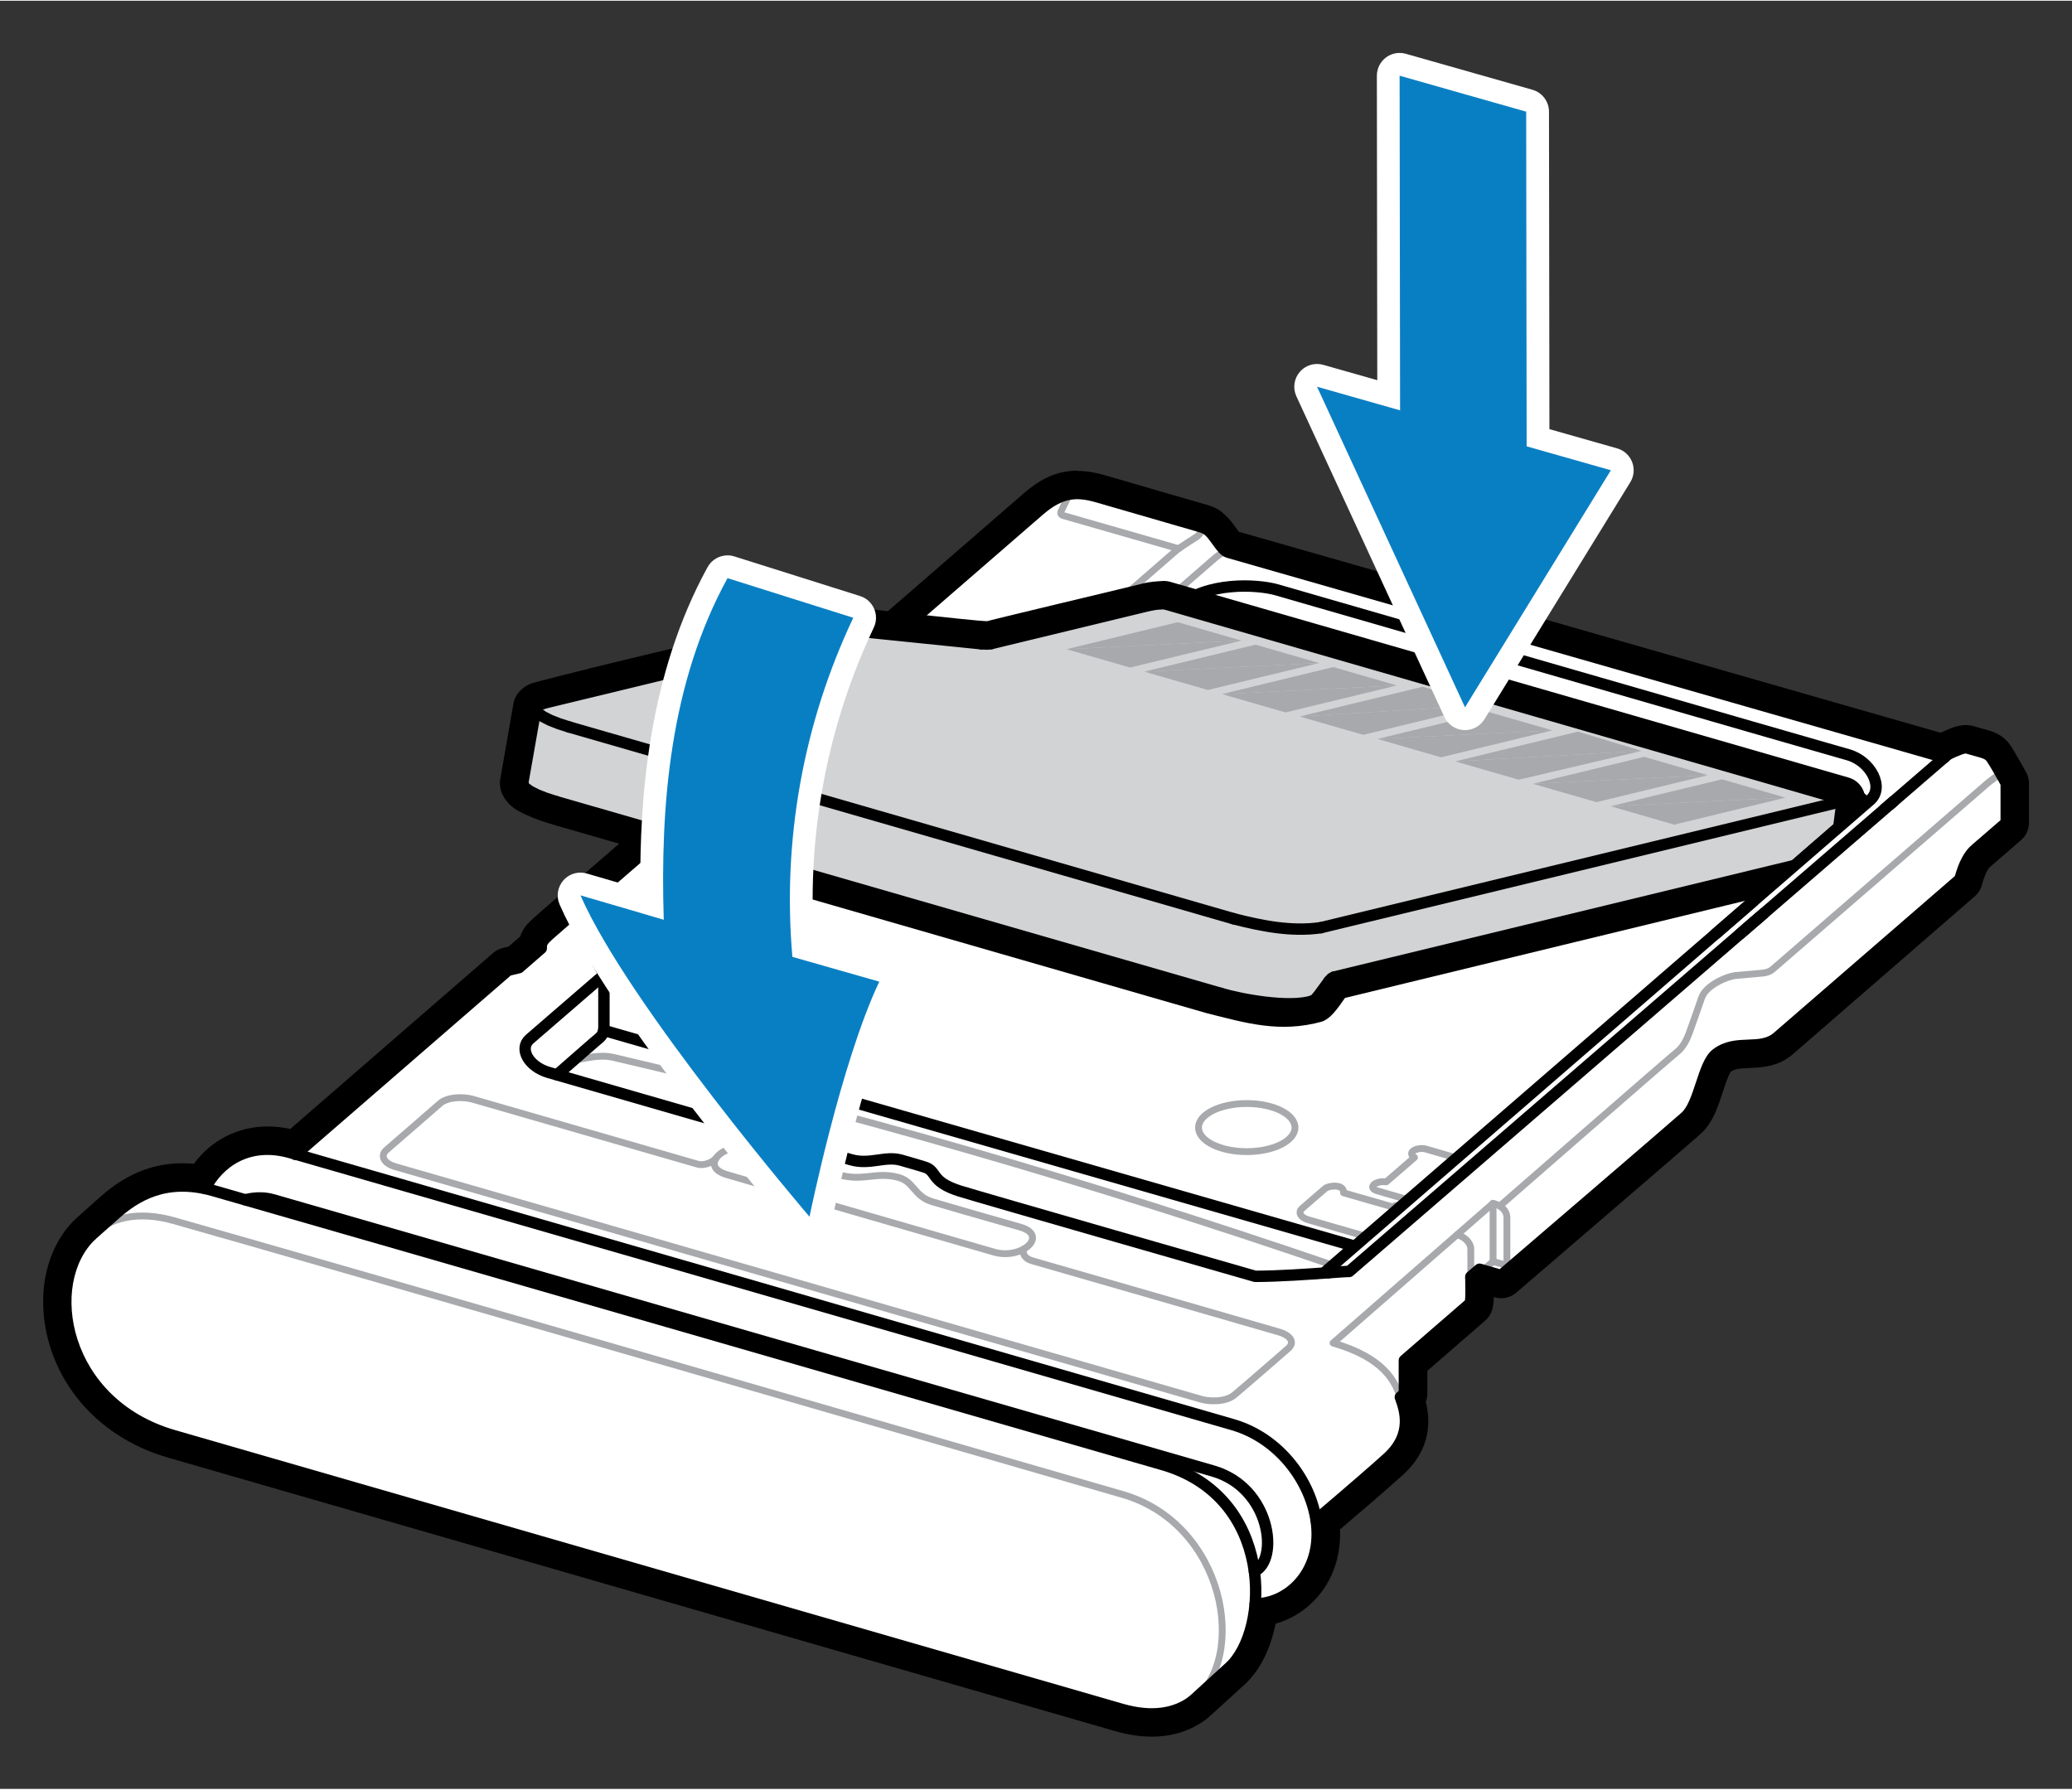 <?xml version="1.0" encoding="UTF-8"?><svg id="Layer_2" xmlns="http://www.w3.org/2000/svg" width="1.263in" height="1.091in" viewBox="0 0 90.971 78.518"><rect x="0" y="0" width="90.971" height="78.518" fill="#333333" stroke="none"/><defs><style>.cls-1{fill:#fff;}.cls-2{fill-rule:evenodd;}.cls-2,.cls-3{fill:#097fc3;}.cls-4{stroke-width:.283px;}.cls-4,.cls-5{stroke:#000;}.cls-4,.cls-5,.cls-6{fill:none;stroke-linecap:round;stroke-linejoin:round;}.cls-7{fill:#a7a9ac;}.cls-5{stroke-width:.5px;}.cls-6{stroke:#a7a9ac;stroke-width:.3px;}.cls-8{fill:#d1d3d4;}</style></defs><path class="cls-1" d="M50.563,75.722c-.451,0-.935-.072-1.438-.215L7.492,63.483c-2.503-.729-4.342-2.562-4.92-4.907-.452-1.832-.037-3.64,1.083-4.72.01-.01.064-.058.076-.067.028-.023.074-.061.143-.129.127-.111.852-.761.852-.761.667-.584,1.729-1.356,3.278-1.356.244,0,.494.02.747.059.667-1.055,1.764-1.673,3-1.673.364,0,.743.053,1.125.158l9.103-7.9c.062-.054.135-.091.214-.109l.363-.084.729-.628c.062-.34.274-.533.481-.72.139-.133,2.196-1.914,4.87-4.227,1.191-1.031,2.513-2.178,2.513-2.178.385-.336.718-.626,1.668-1.091.742-.371,1.789-.87,2.294-1.11-.006-.212-.013-.469-.013-.587,0-.228,0-.652.461-1.036.328-.257,8.102-7.004,9.745-8.432.546-.471,1.042-.729,1.562-.813.139-.023.282-.035.429-.035.309,0,.637.05,1.031.159.927.271,4.247,1.235,4.493,1.303.041.008.102.03.153.05.283.102.402.221.508.327.101.08.227.252.373.452l.144.193c.04.053.072.089.098.114.875.254,17.266,4.953,31.162,8.938.129-.085.315-.162.584-.27.193-.072.334-.103.467-.103.148,0,.255.041.313.062.047.01.093.021.498.137.519.148.668.348.853.661l.156.264c.179.308.394.698.394.698.041.074.062.157.062.241v1.73c0,.146-.063.284-.173.378,0,0-1.064.919-1.345,1.166-.217.183-.389.527-.533,1.059-.026.096-.08.182-.155.247l-8,6.944c-.515.432-1.083.455-1.584.474-.429.017-.799.031-1.129.279-.174.128-.356.685-.49,1.092-.202.618-.412,1.257-.821,1.631-.495.449-7.802,6.721-8.113,6.987-.092.079-.208.121-.326.121-.045,0-.091-.006-.136-.019l-.691-.195c.013.417.01.873-.053,1.082-.027.091-.08.172-.151.234l-2.715,2.356v1.233c0,.11-.036.215-.101.301.2.667.368,1.843-.83,2.915-.926.836-2.385,2.073-2.925,2.529.016.144.024.286.024.424,0,1.993-1.367,3.297-2.771,3.521-.169,1.133-.617,2.119-1.233,2.688l-1.62,1.474c-.621.48-1.333.709-2.148.709Z"/><path d="M47.294,21.636c.285 0.0.581.054.899.141.921.27,4.247,1.236,4.494,1.303.056.011.101.034.135.045.157.056.213.112.303.202.124.101.292.36.472.596.101.135.18.202.236.247.045.022.079.045.124.056.112.022,31.417,9,31.417,9l.101-.09c.079-.079.27-.157.551-.27.135-.051.219-.067.281-.067.062,0,.101.017.146.034.09.022.135.034.528.146.393.112.427.214.596.494.034.056.076.128.118.199v0c.177.304.388.688.388.688v1.73s-1.067.921-1.348,1.169c-.281.236-.506.64-.685,1.303l-8,6.944c-.764.64-1.787.056-2.685.73-.596.438-.719,2.18-1.348,2.753-.494.449-8.101,6.978-8.101,6.978l-.955-.27-.382.326s.045.944-.022,1.169l-2.888,2.506v1.461l-.18.146c.202.562.584,1.652-.584,2.697-1.157,1.045-3.124,2.697-3.124,2.697.034.213.056.427.056.629,0,1.89-1.402,3.056-2.701,3.056-.006,0-.012,0-.019-0-.101,1.191-.528,2.236-1.124,2.787-.337.303-.921.843-1.292,1.18-.191.169-.326.292-.326.292-.474.365-1.077.578-1.81.578-.396,0-.83-.062-1.302-.196L7.63,63.003c-4.865-1.416-5.809-6.686-3.629-8.787l.011-.011c.022-.023.09-.067.213-.191.157-.135.416-.371.831-.742.656-.574,1.6-1.229,2.945-1.229.314 0.0.65.036,1.01.117v-.011c.463-.908,1.403-1.72,2.736-1.72.317 0.0.656.046,1.017.147,0,0,.101.011.27.034l9.27-8.045.483-.112.978-.843c-.011-.281.101-.382.337-.595.236-.225,6.742-5.843,7.214-6.259.472-.404.708-.663,1.719-1.157,1.011-.506,2.584-1.247,2.584-1.247,0,0-.022-.685-.022-.899,0-.213.011-.427.281-.652.281-.214,8.809-7.618,9.753-8.438.483-.416.899-.629,1.315-.697.115-.02.231-.029.348-.029M47.294,20.636h-0c-.176,0-.35.015-.517.043-.605.098-1.18.392-1.798.924-1.628,1.414-9.337,8.105-9.715,8.408-.666.555-.666,1.176-.666,1.441,0,.062.002.163.004.275-.555.264-1.39.665-2.013.977-1.001.489-1.357.8-1.768,1.159l-.154.134c-.186.164-1.206,1.047-2.426,2.102-3.224,2.79-4.686,4.057-4.827,4.192-.184.166-.449.406-.575.799l-.516.445-.243.057c-.159.037-.306.112-.429.219l-8.907,7.73c-.336-.074-.669-.111-.993-.111-1.304-0-2.472.601-3.24,1.64-.17-.016-.339-.025-.506-.025-1.718-0-2.88.843-3.604,1.476l-.42.376c-.18.162-.31.279-.404.359-.019.017-.038.034-.056.052-.05.05-.084.078-.105.095-.027.022-.086.073-.11.098-1.245,1.2-1.713,3.192-1.218,5.197.622,2.52,2.59,4.489,5.265,5.267l41.632,12.023c.553.157,1.083.235,1.58.235.928,0,1.742-.264,2.42-.785.023-.018.045-.036.066-.055.003-.003.131-.12.312-.28l.55-.502c.273-.25.554-.507.75-.684.652-.603,1.122-1.544,1.34-2.654,1.494-.414,2.833-1.84,2.833-3.932,0-.067-.002-.136-.005-.207.641-.543,1.895-1.61,2.743-2.376,1.292-1.155,1.221-2.44,1.027-3.226.044-.113.067-.235.067-.359v-1.004l2.543-2.207c.143-.124.248-.286.302-.468.02-.066.06-.202.075-.565l.055.016c.09.025.181.038.272.038.236,0,.468-.084.651-.241.311-.267,7.624-6.543,8.123-6.997.508-.463.739-1.166.961-1.846.089-.273.237-.722.336-.862.196-.133.424-.148.826-.164.523-.021,1.24-.049,1.879-.585l8.013-6.955c.15-.13.258-.302.31-.493.157-.578.306-.751.363-.799.297-.261,1.358-1.177,1.359-1.177.22-.19.347-.466.347-.757v-1.73c0-.168-.042-.334-.123-.481,0,0-.218-.397-.4-.71-.046-.079-.092-.159-.13-.22l-.027-.046c-.218-.368-.455-.689-1.145-.886-.337-.096-.433-.122-.508-.141-.094-.033-.246-.077-.441-.077-.195,0-.39.04-.632.131-.179.072-.337.135-.478.205-25.12-7.204-29.877-8.563-30.807-8.825l-.132-.179c-.145-.199-.283-.389-.45-.537-.149-.146-.326-.296-.648-.41-.067-.026-.142-.053-.228-.073-.359-.1-3.572-1.034-4.457-1.293-.455-.125-.825-.181-1.18-.182h0Z"/><path class="cls-6" d="M52.37,74.652c2.447-1.876,1.429-7.776-3.111-9.07,0,0-36.717-10.635-41.635-12.018-1.599-.45-2.821-.115-3.622.653"/><path class="cls-6" d="M43.654,54.952c1.202.342,2.412-.734,1.136-1.102,0,0-3.081-.877-3.871-1.118s-.788-.875-1.468-1.062c-.99-.272-1.545.193-2.635-.122,0,0-2.948-.83-3.957-1.142s-2.215.759-.962,1.135,11.758,3.41,11.758,3.41Z"/><path class="cls-6" d="M44.978,54.795c-.112.115-.059.418.34.533s10.356,2.984,10.846,3.131.705.453.388.726-1.955,1.701-2.356,2.034-1.136.283-1.445.194-34.893-10.069-35.405-10.219-.653-.491-.388-.723,1.997-1.726,2.349-2.041,1.066-.305,1.449-.194l9.877,2.852c.257.074.629-.064.797-.251"/><path class="cls-6" d="M61.481,61.315c-.235-.649-.659-1.71-2.954-2.375l7.026-6.135c.306.083.608.282.608.641v2.088l.024.197"/><path class="cls-6" d="M64.575,56.028v-1.218c0-.269-.283-.55-.601-.625"/><polyline class="cls-6" points="64.958 55.7 65.043 55.623 65.196 55.668 65.553 55.359 66.161 55.534"/><line class="cls-6" x1="65.553" y1="55.359" x2="65.553" y2="52.806"/><path class="cls-6" d="M65.871,52.904s7.475-6.524,7.762-6.746.462-.633.537-.844.349-.972.539-1.53,1.122-.948,1.511-.983l1.126-.1c.149-.013.331-.042.493-.182s9.461-8.192,9.461-8.192l.359-.272c.125-.094.145-.18.032-.378"/><path class="cls-6" d="M25.172,46.534c.509-.09,1.147-.28,1.771-.134q15.564,3.64,31.539,9.113"/><path class="cls-6" d="M79.412,34.21s-.059.054-.307.268c-.296.256-.401.878.446,1.133s1.464.436,1.464.436"/><ellipse class="cls-6" cx="54.455" cy="32.051" rx="2.118" ry="1.056"/><ellipse class="cls-6" cx="54.738" cy="49.48" rx="2.118" ry="1.056"/><path class="cls-6" d="M42.284,32.284s9.186-7.996,9.287-8.082.158-.135.273-.21.521-.349.651-.425.182-.157.222-.238.101-.2.101-.2"/><path class="cls-6" d="M51.746,24.061s-4.948-1.422-5.046-1.45-.171-.074-.098-.224l.346-.718"/><path class="cls-6" d="M43.742,32.806s9.466-8.225,9.606-8.337.336-.264.485-.296"/><ellipse class="cls-6" cx="43.198" cy="29.213" rx=".821" ry=".454"/><path class="cls-6" d="M80.223,36.734s-1.061-.305-1.369-.396-.871.12-.49.372l-1.238,1.07c-.483-.062-.844.264-.392.396s1.367.397,1.367.397"/><path class="cls-6" d="M63.961,50.816s-1.061-.305-1.369-.396-.871.12-.49.372l-1.238,1.07c-.483-.062-.844.264-.392.396s1.367.397,1.367.397"/><path class="cls-6" d="M30.279,44.459s-.915-.265-1.367-.397-.09-.458.392-.396l1.238-1.07c-.38-.252.182-.464.49-.372s1.369.396,1.369.396c0,0,.151.046.401.121s.489.302.274.488-1.197,1.049-1.414,1.223-.701.208-.968.131-.417-.124-.417-.124Z"/><line class="cls-5" x1="26.514" y1="45.213" x2="59.453" y2="54.681"/><path class="cls-6" d="M60.017,54.229c-.05.015-.113.01-.224-.022s-2.016-.576-2.371-.684-.423-.344-.261-.484.885-.77,1.032-.892.832-.2.796.198l2.143.614c.157-.085.325-.071.428-.064"/><path class="cls-5" d="M4.002,54.216c-2.181,2.089-1.254,7.382,3.622,8.79l41.635,12.021c1.344.385,2.382.184,3.111-.375"/><path class="cls-5" d="M52.37,74.652s1.098-1.004,1.613-1.473c1.773-1.615,1.995-7.531-3.012-8.921,0,0-39.541-11.429-41.635-12.018s-3.427.284-4.279,1.041-1.056.936-1.056.936"/><path class="cls-5" d="M55.109,70.392c1.312.008,2.721-1.158,2.721-3.059s-1.428-4.147-3.703-4.808-39.497-11.407-41.367-11.942-3.175.442-3.754,1.573"/><path class="cls-5" d="M58.332,55.853c-.866.063-2.173.157-3.222.159,0,0-12.106-3.474-12.97-3.745-1.328-.417-.965-.882-1.555-1.056s-.31-.098-1.021-.3-1.366.221-2.209-.022c0,0-12.379-3.573-13.267-3.83s-1.315-1.048-.83-1.467l3.007-2.599c.144-.125.303-.163.136-.47s-.673-1.013-.017-1.581,6.437-5.571,6.806-5.893,1.168-.543,1.579-.598.747-.102,1.167-.155,1.179-.348,1.437-.57.457-.37.621-.536.93-.46,1.311-.512,2.592-.36,2.778-.374.432-.003.601.082.502.252.646.322.486.122.688.045l1.076-.414s5.387-4.665,6.635-5.748,3.446-.978,4.349-.718,24.084,6.964,25.064,7.236,1.61,1.434.965,1.992-23.97,20.755-23.97,20.755"/><path class="cls-5" d="M57.779,66.709s1.958-1.655,3.124-2.703.779-2.135.578-2.691l.178-.153v-1.461l2.891-2.505c.064-.217.025-1.168.025-1.168l.382-.328.949.271s7.605-6.521,8.099-6.969c.632-.573.761-2.315,1.356-2.762.896-.673,1.921-.081,2.681-.731l8.007-6.934c.181-.669.402-1.069.681-1.311l1.353-1.169v-1.732s-.327-.596-.505-.882-.206-.385-.599-.497l-.529-.15c-.09-.025-.155-.066-.431.042s-.465.189-.55.264l-26.233,22.658c-.107-.003-.443.021-.904.055"/><path class="cls-5" d="M24.458,47.161c.82-.719,1.742-1.528,1.832-1.596.146-.124.225-.236.225-.539v-2.146c0-.079-.011-.146-.056-.236-.011-.022-.022-.045-.034-.079"/><path class="cls-5" d="M85.371,33.23s-31.309-8.974-31.412-9.003-.192-.07-.369-.299-.346-.489-.462-.597-.185-.17-.439-.243-3.577-1.035-4.496-1.301-1.617-.233-2.562.585-9.477,8.223-9.749,8.438-.286.429-.286.646.02.901.02.901c0,0-1.573.738-2.585,1.24s-1.241.76-1.713,1.168-6.985,6.029-7.217,6.25-.35.316-.337.593l-.977.85-.481.115-9.328,8.089"/><path class="cls-5" d="M55.074,68.966c1.091-.485.733-3.67-1.816-4.406,0,0-40.734-11.752-41.243-11.903s-.954-.077-1.242-.006"/><path class="cls-5" d="M81.953,35.25c-.213-.258-.517-.472-.865-.562-.989-.27-24.169-6.978-25.068-7.236s-3.101-.36-4.348.719-6.629,5.742-6.629,5.742c0,0-.876.337-1.079.416s-4.337.577-4.719.633c-.382.045-1.146.337-1.303.506-.169.169-.371.315-.629.539s-1.011.517-1.438.573c-.416.045-.753.101-1.157.157-.416.045-1.214.27-1.584.596-.36.303-5.748,5.006-6.613,5.747"/><path class="cls-8" d="M80.731,36.287l.158-1.214-29.787-8.596-.348.022-.281.045-6.966,1.685-.18.022-.236-.011-5.663-.584-.247-.011-.18.022-2.528.607-.157,1.034-.18.011-.247-.011-2.584-.258-7.45,1.798-.213.079-.112.101-.573,3.281v.112l.101.146.213.146.303.157.382.146.461.157,29.169,8.416c.944.281,3.023.652,4.023.337l.112-.056.124-.124.506-.697.112-.124.112-.056,20.228-4.904"/><path d="M80.731,36.287c-0-0.0.159-1.214.158-1.214-0-0-29.787-8.596-29.787-8.596-0-0-.348.023-.348.022-0-0-.281.045-.281.045-0.0 0-6.966,1.685-6.966,1.685-.571.054-1.146-.089-1.717-.123-1.382-.102-3.46-.442-4.789-.439-0.0 0-2.528.607-2.528.607-0.0 0-.157,1.034-.157,1.034-.91.003-2.096-.189-3.011-.258 0-0-7.449,1.798-7.449,1.798-0.0 0-.213.079-.213.079-0.0 0-.112.101-.113.101 0.0 0-.573,3.281-.573,3.281 0.0 0-0.0.112 0.0.113 0,0,.101.146.101.146 0.0 0.0.213.146.214.146,4.922,1.744,12.184,3.552,17.258,5.11,2.796.806,10.023,2.892,12.73,3.673,1.425.372,3.018.812,4.462.375.191-.15.563-.783.742-.944.079-.097,20.231-4.91,20.34-4.961.592-.155.905.804.235.972.03-.018-21.026,5.102-20.128,4.883 0-0.0.292-.221.292-.221,0,0-.112.123-.112.123l.069-.085c-.286.373-.64,1.01-1.104,1.183-1.867.524-3.376.06-5.078-.366,0-0-4.246-1.225-4.246-1.225-4.232-1.224-12.753-3.677-16.984-4.9-1.366-.397-5.038-1.452-6.369-1.838-.818-.248-1.762-.453-2.568-.891-.537-.272-.97-.844-.84-1.465-0.0 0.0.573-3.281.573-3.281.069-.406.396-.715.752-.868.25-.101,7.806-1.98,8.108-1.933.818.066,2.422.278,2.85.256 0-0-.926.848-.926.848.117-.644.077-1.697.913-1.856-0-0,2.528-.607,2.528-.607.036-.009.073-.015.109-.02,1.072-.079,2.387.216,3.452.275.77.071,2.968.33,3.054.287-.552.105,6.975-1.68,6.855-1.665.233-.055.562-.081.8-.093.117-.008.235.007.342.037l29.787,8.596c.481.139.778.608.714,1.09l-.158,1.214c-.106.652-1.063.52-.992-.129h0Z"/><g id="ID_1009"><polyline class="cls-7" points="78.392 34.992 73.504 36.178 70.712 35.369"/><polyline class="cls-7" points="74.979 34.007 70.092 35.19 67.298 34.384"/><polyline class="cls-7" points="72.071 32.939 66.681 34.205 63.889 33.4"/><polyline class="cls-7" points="68.156 32.038 63.266 33.221 60.476 32.415"/><polyline class="cls-7" points="65.248 30.928 59.853 32.234 57.06 31.43"/><polyline class="cls-7" points="61.329 30.067 56.441 31.25 53.649 30.446"/><polyline class="cls-7" points="57.914 29.082 53.03 30.265 50.238 29.459"/><polyline class="cls-7" points="54.503 28.098 49.614 29.279 46.822 28.475"/><polyline class="cls-7" points="70.712 35.369 75.602 34.188 78.392 34.992"/><polyline class="cls-7" points="67.298 34.384 72.187 33.201 74.979 34.007"/><polyline class="cls-7" points="63.889 33.4 69.279 32.094 72.071 32.939"/><polyline class="cls-7" points="60.476 32.415 65.36 31.232 68.156 32.038"/><polyline class="cls-7" points="57.06 31.43 62.456 30.125 65.248 30.928"/><polyline class="cls-7" points="53.649 30.446 58.537 29.259 61.329 30.067"/><polyline class="cls-7" points="50.238 29.459 55.124 28.275 57.914 29.082"/><polyline class="cls-7" points="46.822 28.475 51.709 27.288 54.503 28.098"/><g id="ID_1010"><g id="ID_1011"><g id="ID_1016"><polyline class="cls-5" points="23.535 31.028 23.533 31.151 23.637 31.289 23.844 31.437 24.15 31.593 24.537 31.745 24.998 31.893"/><line class="cls-5" x1="24.998" y1="31.893" x2="54.162" y2="40.31"/><line class="cls-5" x1="57.993" y1="40.702" x2="80.573" y2="35.231"/><polyline class="cls-4" points="80.573 35.231 80.773 35.162 80.89 35.072"/><line class="cls-4" x1="34.48" y1="28.276" x2="35.723" y2="28.633"/><polyline class="cls-4" points="35.723 28.633 35.934 28.71 36.086 28.851"/><path class="cls-5" d="M54.162,40.31c1.238.319,2.55.581,3.831.392"/><line class="cls-5" x1="37.007" y1="27.666" x2="34.48" y2="28.276"/><line class="cls-5" x1="36.086" y1="28.851" x2="34.321" y2="29.305"/><polyline class="cls-5" points="51.109 26.472 50.759 26.497 50.478 26.543"/><line class="cls-5" x1="80.89" y1="35.072" x2="51.109" y2="26.472"/><polyline class="cls-5" points="43.513 28.23 43.336 28.249 43.09 28.237"/><line class="cls-5" x1="43.09" y1="28.237" x2="37.428" y2="27.658"/><polyline class="cls-5" points="34.321 29.305 34.144 29.32 33.898 29.308"/><polyline class="cls-5" points="33.898 29.308 31.306 29.045 23.862 30.849"/><line class="cls-5" x1="50.478" y1="26.543" x2="43.513" y2="28.23"/><polyline class="cls-5" points="23.862 30.849 23.648 30.928 23.535 31.028"/><polyline class="cls-5" points="37.428 27.658 37.184 27.647 37.007 27.666"/><line class="cls-5" x1="34.48" y1="28.276" x2="34.321" y2="29.305"/><polyline class="cls-5" points="57.843 43.741 57.726 43.865 57.616 43.923"/><polyline class="cls-5" points="24.421 35.166 23.962 35.018 23.573 34.866 23.269 34.71 23.058 34.56 22.956 34.422 22.96 34.3"/><line class="cls-5" x1="53.585" y1="43.583" x2="24.421" y2="35.166"/><line class="cls-5" x1="22.96" y1="34.3" x2="23.535" y2="31.028"/><line class="cls-5" x1="58.576" y1="42.869" x2="78.805" y2="37.966"/><line class="cls-5" x1="57.843" y1="43.741" x2="58.349" y2="43.052"/><polyline class="cls-5" points="58.349 43.052 58.462 42.927 58.576 42.869"/><polyline class="cls-5" points="78.803 37.967 80.731 36.287 80.89 35.072"/><path class="cls-5" d="M57.616,43.923c-1.004.317-3.086-.058-4.031-.34"/></g></g></g></g><polygon class="cls-1" points="82.042 35.175 77.069 39.54 77.882 40.544 83.273 35.585 82.042 35.175"/><path class="cls-5" d="M82.108,35.101c-.644.558-6.788,5.877-6.788,5.877"/><line class="cls-5" x1="83.141" y1="35.151" x2="76.395" y2="40.978"/><g id="Artwork_7"><path class="cls-2" d="M64.291,31.526c-.184-.011-.347-.122-.424-.29l-6.497-14.077c-.082-.177-.053-.386.074-.535.096-.113.236-.175.38-.175.045,0,.091.006.137.019l3.009.855-.019-14.032c0-.157.073-.305.198-.399.088-.066.194-.101.302-.101.046,0,.092.006.137.019l5.556,1.58c.215.061.363.257.363.48l.02,14.317,3.335.948c.15.043.272.154.329.3.057.146.042.31-.04.443l-6.404,10.409c-.091.148-.253.238-.426.238-.01,0-.02-0-.03-.001Z"/><path class="cls-1" d="M61.451,3.292l5.556,1.579.02,14.695,3.698,1.051-6.404,10.409-6.497-14.077,3.646,1.037-.02-14.695M61.451,2.292c-.215,0-.428.07-.603.202-.25.189-.397.485-.397.799l.018,13.369-2.371-.674c-.09-.026-.182-.038-.273-.038-.288,0-.567.124-.76.35-.254.297-.312.714-.148,1.069l6.497,14.077c.154.335.48.557.848.579.02.001.04.002.06.002.346,0,.669-.179.852-.476l6.404-10.409c.164-.267.194-.595.08-.887-.114-.292-.357-.514-.658-.599l-2.973-.845-.019-13.941c-.001-.446-.297-.838-.727-.961l-5.556-1.579c-.09-.026-.182-.038-.273-.038h0Z"/></g><g id="Artwork_7-2"><path class="cls-3" d="M35.541,53.894c-.144,0-.283-.062-.38-.175-.326-.38-8.004-9.372-10.134-14.234-.078-.178-.046-.385.083-.531.096-.11.234-.17.375-.17.047,0,.094.006.14.02,0,0,2.262.659,2.998.876-.084-4.045.204-9.685,2.88-14.566.09-.164.26-.26.438-.26.05,0,.1.007.149.023l5.521,1.74c.138.043.25.144.309.276.058.133.056.284-.006.415-2.108,4.453-3.024,9.386-2.655,14.29l3.482.994c.142.041.258.141.319.274.061.134.059.288-.004.421-1.645,3.471-3.011,10.14-3.025,10.207-.038.187-.179.336-.364.384-.042.011-.083.016-.125.016Z"/><path class="cls-1" d="M31.942,25.354c1.584.496,3.91,1.236,5.521,1.74-2.222,4.692-3.116,9.835-2.673,14.889,1.266.363,2.541.726,3.815,1.089-1.691,3.567-3.063,10.322-3.063,10.322,0,0-7.931-9.259-10.056-14.11,1.213.354,2.434.708,3.656,1.071-.159-5.072.286-10.415,2.8-15.001M31.942,24.354c-.357,0-.698.192-.877.519-2.585,4.714-2.988,10.094-2.951,14.136-.518-.152-1.036-.303-1.553-.453l-.795-.232c-.092-.027-.187-.04-.28-.04-.283,0-.558.121-.751.34-.256.292-.321.706-.165,1.061,2.159,4.931,9.885,13.977,10.212,14.36.193.225.472.349.759.349.084,0,.168-.01.251-.032.37-.096.653-.394.729-.769.013-.066,1.368-6.677,2.986-10.092.126-.266.129-.573.007-.841s-.354-.469-.637-.549c-1.05-.299-2.099-.598-3.144-.897-.295-4.703.61-9.422,2.632-13.692.124-.262.128-.564.012-.829-.116-.265-.341-.467-.617-.553-.784-.245-1.737-.547-2.691-.849-1.007-.318-2.016-.637-2.83-.892-.099-.031-.199-.046-.299-.046h0Z"/></g></svg>